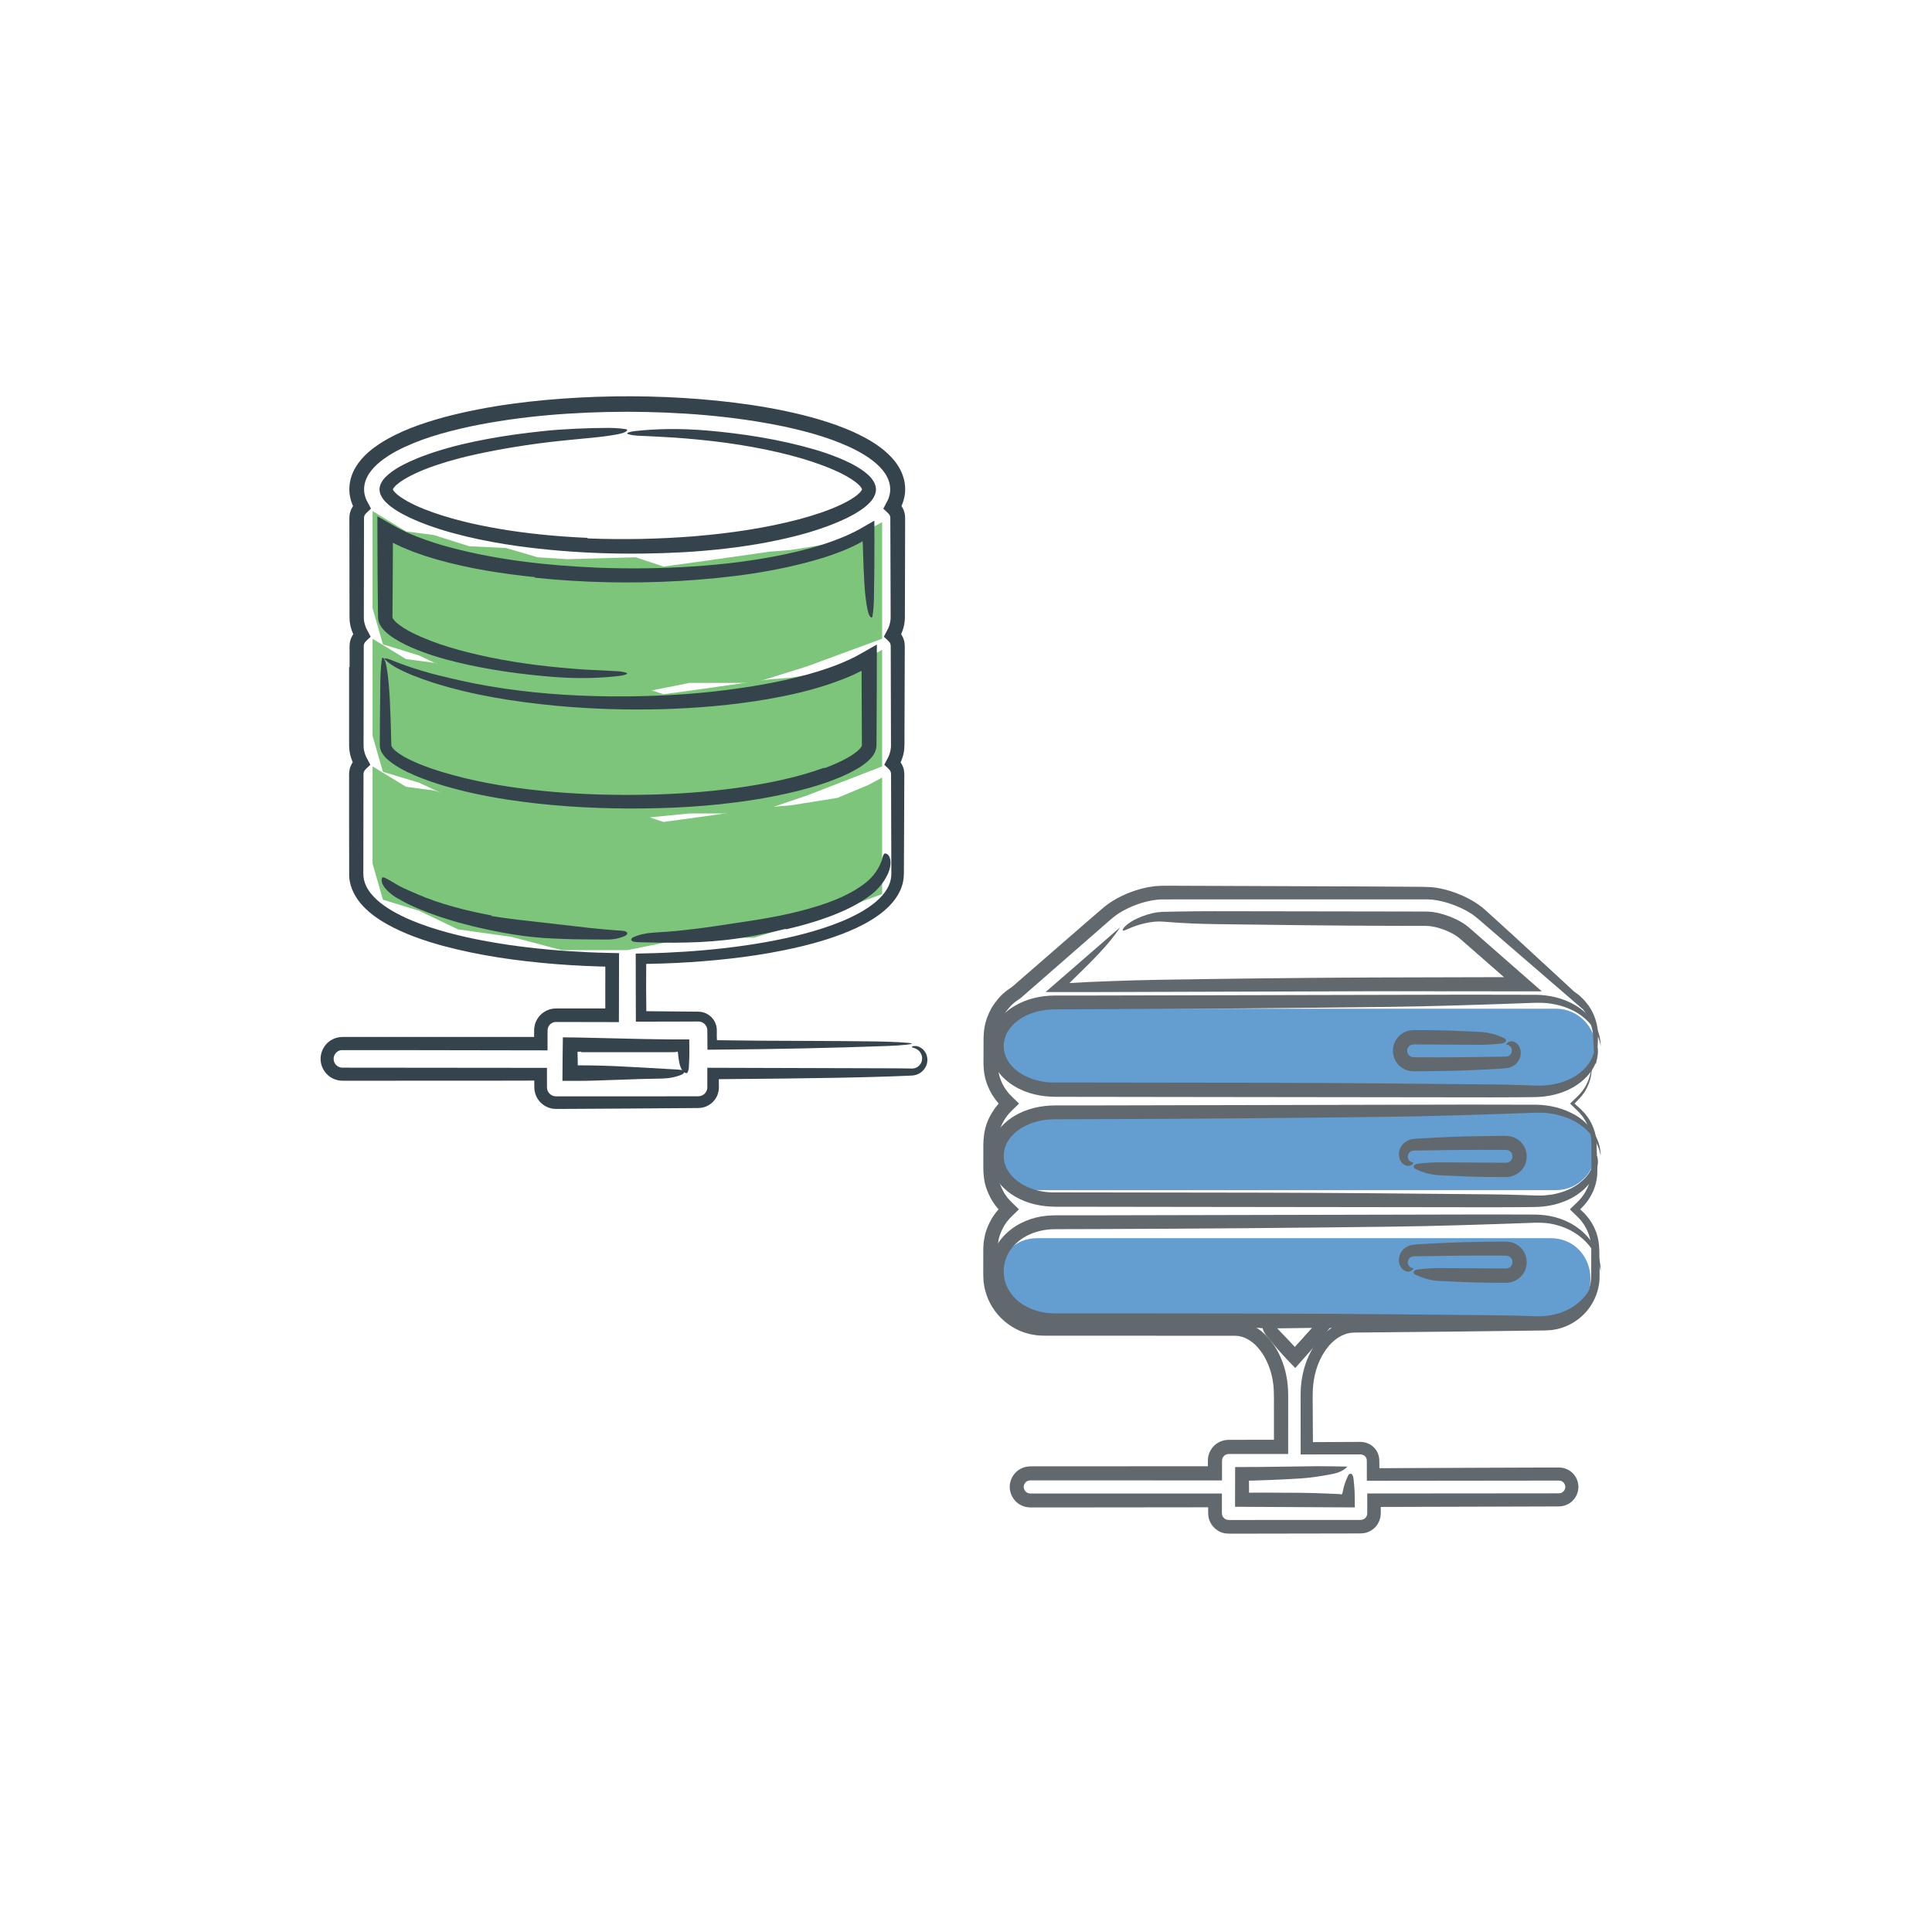 <?xml version="1.0" encoding="utf-8"?>
<!-- Generator: Adobe Illustrator 16.0.0, SVG Export Plug-In . SVG Version: 6.00 Build 0)  -->
<!DOCTYPE svg PUBLIC "-//W3C//DTD SVG 1.1//EN" "http://www.w3.org/Graphics/SVG/1.1/DTD/svg11.dtd">
<svg version="1.1" id="Layer_3" xmlns="http://www.w3.org/2000/svg" xmlns:xlink="http://www.w3.org/1999/xlink" x="0px" y="0px"
	 width="362px" height="362px" viewBox="0 0 362 362" enable-background="new 0 0 362 362" xml:space="preserve">
<g>
	<polygon fill="#7DC57A" points="165.284,145.685 165.284,167.53 151.213,172.654 141.304,175.7 129.166,175.7 117.505,178.029 
		105.245,178.029 95.881,175.553 85.828,174.14 78.544,170.66 71.75,168.573 69.807,161.81 69.807,154.008 69.807,143.602 
		76.084,147.417 81.3,148.11 87.897,150.19 94.838,150.538 100.732,152.271 106.281,152.619 119.113,152.271 124.313,154.008 
		131.941,152.966 144.081,151.231 148.238,150.883 156.909,149.499 162.709,147.076 	"/>
	<polygon fill="#7DC57A" points="165.284,121.761 165.284,143.602 151.213,149.048 141.304,152.412 129.166,152.412 
		117.505,153.577 105.245,153.577 95.881,151.362 85.828,150.083 78.544,146.667 71.75,144.616 69.807,137.881 69.807,130.081 
		69.807,119.681 76.084,123.492 81.3,124.185 87.897,126.267 94.838,126.611 100.732,128.345 106.281,128.69 119.113,128.345 
		124.313,130.078 131.941,129.037 144.081,127.305 148.238,126.957 156.909,125.572 162.709,123.152 	"/>
	<polygon fill="#7DC57A" points="165.284,97.836 165.284,119.681 151.213,124.858 141.304,127.958 129.166,127.958 117.505,130.288 
		105.245,130.288 95.881,127.755 85.828,126.313 78.544,122.824 71.75,120.731 69.807,113.959 69.807,106.157 69.807,95.754 
		76.084,99.566 81.3,100.257 87.897,102.339 94.838,102.685 100.732,104.419 106.281,104.767 119.113,104.419 124.313,106.152 
		131.941,105.114 144.077,103.38 148.238,103.034 156.909,101.646 162.709,99.228 	"/>
	<g>
		<g>
			<g>
				<path fill="#35434C" d="M108.915,197.054l-0.52,0.007l-0.109,0.002l-0.011,0.002l-0.02,0.004l-0.064,0.017
					c0.008,0.038,0.016,0.068,0.024,0.092l0.024,1.221l0.022,1.216c0.006,0.008,0.012,0.01,0.017,0.008
					c0.005-0.003,0.008-0.006,0.009-0.007l0.001-0.002l0.47-0.001l1.92,0.015c3.336,0.049,6.158,0.194,9.494,0.386l5.592,0.32
					c0.619,0.035,1.25,0.049,1.848,0.138c0.237,0.034,0.536,0.235,0.562,0.378c0.028,0.149-0.163,0.376-0.38,0.471
					c-1.12,0.494-2.407,0.734-3.792,0.771c-1.874,0.049-3.752,0.054-5.621,0.142c-1.66,0.056-3.689,0.124-5.335,0.18
					c-1.036,0.045-2.072,0.073-3.107,0.09l-1.553,0.016h-3.003l0.029-4.119l0.053-4.035l2.743,0.033l1.45,0.033l2.824,0.062
					c3.649,0.067,7.295,0.2,10.945,0.232c0.861,0.011,1.634,0.02,2.399,0.028c1.082,0.002,2.151,0.004,3.32,0.007
					c0.005,0.468,0.011,1.031,0.017,1.621c0.01,0.961,0,1.356-0.02,2.022c-0.028,0.614-0.057,1.229-0.078,1.692
					c-0.023,0.357-0.214,0.94-0.358,0.965c-0.265,0.045-0.606-0.13-0.815-0.418c-0.594-0.824-0.724-2.018-0.853-3.277l-0.021-0.185
					L127,197.14l-0.04-0.061c-0.026-0.033-0.051-0.052-0.074-0.061c-0.088,0.038-0.135,0.069-0.159,0.093
					c0.044,0.006-0.151,0.011-0.242,0.016l-0.339,0.012l-0.677,0.013l-16.552,0.003L108.915,197.054z"/>
			</g>
			<g>
				<path fill="#35434C" d="M110.09,100.881c6.683,0.259,13.396,0.131,20.052-0.406c6.649-0.561,13.279-1.506,19.666-3.199
					c2.83-0.763,5.518-1.648,7.94-2.802c1.187-0.58,2.366-1.246,3.178-2.006c0.417-0.359,0.623-0.809,0.596-0.775
					c0.039,0.021-0.183-0.475-0.598-0.836c-0.813-0.782-1.965-1.47-3.13-2.07c-1.182-0.602-2.436-1.126-3.725-1.607
					c-2.582-0.962-5.32-1.744-8.203-2.418c-6.451-1.501-13.084-2.326-19.731-2.784c-2.208-0.15-4.465-0.229-6.608-0.34
					c-0.847-0.041-1.918-0.25-2.012-0.393c-0.101-0.151,0.586-0.372,1.368-0.461c4.033-0.469,8.701-0.534,13.699-0.11
					c6.755,0.599,13.509,1.649,20.079,3.558c1.456,0.434,2.985,0.944,4.529,1.579c1.542,0.646,3.108,1.369,4.602,2.446
					c0.731,0.577,1.505,1.129,2.078,2.298c0.063,0.155,0.128,0.325,0.18,0.5c0.036,0.188,0.063,0.381,0.081,0.572
					c-0.001,0.379-0.068,0.781-0.203,1.094c-0.248,0.638-0.595,1.045-0.931,1.42c-0.684,0.723-1.399,1.232-2.108,1.685
					c-0.708,0.459-1.418,0.834-2.11,1.187c-4.861,2.343-9.974,3.615-15.101,4.614c-5.136,0.966-10.319,1.529-15.504,1.84
					c-10.37,0.564-20.765,0.274-31.072-1.134c-3.279-0.459-6.545-1.041-9.777-1.822c-3.231-0.775-6.433-1.73-9.538-3.059
					c-1.549-0.678-3.079-1.43-4.521-2.508c-0.358-0.279-0.711-0.576-1.049-0.93c-0.333-0.358-0.668-0.759-0.905-1.346
					c-0.129-0.29-0.193-0.654-0.203-1.005c0.021-0.356,0.1-0.709,0.232-0.993c0.252-0.562,0.587-0.963,0.926-1.309
					c1.377-1.339,2.902-2.105,4.436-2.84c1.539-0.712,3.111-1.296,4.698-1.816c3.613-1.17,6.851-1.878,10.1-2.484
					c3.25-0.599,6.523-1.047,10.264-1.445c3.358-0.382,8.889-0.609,12.236-0.6c1.291-0.01,3.396,0.182,3.482,0.32
					c0.163,0.264-0.466,0.609-1.499,0.826c-2.952,0.618-7.208,0.861-11.675,1.357c-5.079,0.558-10.203,1.378-15.208,2.469
					c-2.382,0.52-4.737,1.144-7.028,1.902c-2.281,0.758-4.541,1.663-6.475,2.85c-0.488,0.292-0.914,0.623-1.304,0.95
					c-0.359,0.315-0.651,0.721-0.676,0.832c-0.016,0.028-0.02-0.001,0.003,0.033c0.008,0.021,0.017,0.07,0.072,0.141
					c0.033,0.062,0.076,0.133,0.153,0.214c0.249,0.315,0.648,0.666,1.09,0.977c1.798,1.269,4.063,2.211,6.314,3.011
					c4.556,1.58,9.362,2.597,14.194,3.34c4.84,0.737,9.736,1.168,14.644,1.384L110.09,100.881z"/>
			</g>
			<g>
				<path fill="#35434C" d="M154.458,143.947c1.771-0.658,3.516-1.422,5.033-2.376c0.745-0.468,1.453-1.031,1.833-1.542
					c0.063-0.114,0.144-0.231,0.148-0.282c0.02-0.096,0.015,0.064,0.019-0.294l-0.006-1.464l-0.051-11.715l-0.002-0.559
					l-0.003-0.014l-0.005-0.02c-0.005,0.001-0.015,0.011-0.02,0.015c0,0.001-0.01,0.007-0.002,0.004l0.013-0.006
					c-0.004,0.002,0.039-0.018-0.046,0.023l-0.343,0.168c-1.819,0.94-3.711,1.625-5.603,2.287
					c-3.797,1.277-7.675,2.142-11.566,2.828c-6.933,1.177-13.389,1.689-19.84,1.882c-6.453,0.166-12.911-0.009-19.87-0.645
					c-7.764-0.758-15.528-1.955-23.013-4.332c-2.472-0.812-4.987-1.723-7.203-2.986c-0.88-0.492-1.859-1.332-1.879-1.495
					c-0.02-0.184,0.792,0.023,1.608,0.386c2.147,0.884,4.5,1.641,7.01,2.343c2.522,0.671,5.197,1.283,7.989,1.86
					c7.57,1.508,15.334,2.23,23.049,2.423c6.853,0.189,15.259-0.102,21.999-0.863c5.876-0.665,11.729-1.595,17.376-3.127
					c2.814-0.778,5.586-1.697,8.17-2.913l0.481-0.232l0.241-0.116l0.121-0.058l0.248-0.131c0.709-0.371,1.308-0.733,1.967-1.1
					l1.932-1.095c0.018-0.007,0.045-0.032,0.055-0.025v0.07v0.14l0,0.279l-0.001,0.558l-0.001,1.115l-0.014,5.855l-0.04,8.94
					l-0.006,1.118l-0.003,0.559l-0.001,0.279c-0.011,0.173-0.032,0.359-0.062,0.537c-0.146,0.688-0.465,1.188-0.77,1.566
					c-0.312,0.399-0.641,0.704-0.973,0.988c-1.333,1.109-2.733,1.809-4.147,2.47c-2.834,1.276-5.749,2.173-8.686,2.92
					c-2.939,0.74-5.904,1.318-8.883,1.772c-7.589,1.166-15.246,1.568-22.88,1.55c-7.634-0.034-15.279-0.521-22.852-1.682
					c-4.305-0.664-8.054-1.486-11.746-2.567c-1.844-0.548-3.673-1.172-5.529-1.963c-0.927-0.397-1.862-0.834-2.795-1.372
					c-0.931-0.544-1.877-1.135-2.761-2.065c-0.368-0.439-0.845-0.986-0.961-1.937c-0.033-0.275-0.014-0.348-0.019-0.506l0-0.43
					c0-0.29,0.001-0.586,0.002-0.887c0.007-1.203,0.014-2.483,0.021-3.762c0.028-2.559,0.057-5.114,0.079-7.042
					c0.023-1.486,0.214-3.913,0.358-4.013c0.265-0.188,0.606,0.539,0.815,1.738c0.594,3.432,0.723,8.398,0.852,13.64
					c0.012,0.348,0.013,0.802,0.034,1.063c-0.009,0.042,0.09,0.217,0.214,0.403c0.299,0.397,0.825,0.825,1.384,1.19
					c1.121,0.754,2.447,1.359,3.781,1.908c2.693,1.089,5.551,1.898,8.423,2.604c5.486,1.313,11.123,2.108,16.783,2.584
					c5.663,0.474,11.363,0.622,17.056,0.514c5.691-0.104,11.374-0.5,16.995-1.263c5.608-0.779,11.203-1.897,16.45-3.791
					L154.458,143.947z"/>
			</g>
			<g>
				<path fill="#35434C" d="M100.223,108.139c-6.143-0.64-12.282-1.583-18.301-3.286c-0.749-0.229-1.503-0.435-2.248-0.683
					l-2.228-0.779l-2.199-0.899l-1.634-0.787l-0.015,4.83c-0.019,2.722-0.036,5.338-0.054,7.902l-0.009,0.959l-0.002,0.239
					c-0.004,0.098,0.012,0.034,0.009,0.059c-0.019-0.003,0.012,0.044,0.023,0.089c0.077,0.223,0.432,0.631,0.823,0.962
					c0.81,0.695,1.84,1.307,2.901,1.844c4.321,2.124,9.167,3.459,14.419,4.566c5.896,1.218,11.92,1.913,17.959,2.31
					c2.008,0.1,4.054,0.202,6.001,0.299c0.769,0.04,1.742,0.249,1.827,0.391c0.092,0.151-0.533,0.373-1.242,0.462
					c-3.662,0.464-7.901,0.579-12.441,0.228c-6.139-0.476-12.277-1.329-18.293-2.784c-2.671-0.646-5.618-1.522-8.48-2.767
					c-1.428-0.641-2.837-1.346-4.15-2.357c-0.645-0.527-1.315-1.064-1.8-2.114l-0.156-0.418c-0.037-0.156-0.06-0.328-0.08-0.492
					l-0.021-0.238l-0.001-0.13l-0.003-0.259c-0.004-0.345-0.009-0.685-0.013-1.02l-0.072-7.023l-0.032-8.498l-0.001-1.754l0-0.219
					c0.021-0.037,0.115,0.052,0.169,0.071l0.38,0.215l0.76,0.432l1.52,0.863l0.766,0.433l0.409,0.218l0.201,0.107l0.094,0.046
					l1.509,0.729l1.564,0.646c2.109,0.818,4.281,1.53,6.503,2.102c8.885,2.336,18.172,3.348,27.429,3.733
					c5.905,0.228,11.825,0.166,17.722-0.224c5.896-0.379,11.778-1.096,17.539-2.324c3.273-0.702,6.112-1.469,8.848-2.471
					c1.366-0.502,2.711-1.056,4.041-1.731c0.107-0.047,0.497-0.254,0.771-0.401l0.846-0.484c0.568-0.326,1.143-0.655,1.724-0.988
					l0.219-0.125c0.035-0.018,0.078-0.05,0.105-0.055v0.126l0.001,0.506c0.001,0.339,0.002,0.68,0.003,1.023
					c0.002,0.689,0.005,1.388,0.008,2.098c-0.006,1.566-0.013,3.633-0.021,5.697c-0.028,2.006-0.057,4.01-0.079,5.522
					c-0.023,1.166-0.214,3.067-0.358,3.146c-0.265,0.148-0.606-0.422-0.815-1.363c-0.594-2.691-0.723-6.584-0.852-10.695
					l-0.055-1.756c-0.004-0.198-0.009-0.176-0.013-0.206l-0.013-0.07l-0.025-0.116c-0.009-0.033-0.016-0.063-0.025-0.086l-0.11,0.09
					l-0.085,0.074c-0.014,0.012-0.024,0.022-0.02,0.024c-0.018,0.011,0.041-0.016-0.04,0.025l-0.205,0.105
					c-2.174,1.175-4.466,2.026-6.767,2.767c-8.807,2.701-17.882,3.824-26.937,4.378c-9.065,0.513-18.162,0.335-27.201-0.608
					L100.223,108.139z"/>
			</g>
			<g>
				<path fill="#35434C" d="M65.502,124.961l-0.003-3.089l-0.001-0.772c0-0.328,0.039-0.767,0.154-1.131
					c0.092-0.368,0.302-0.766,0.464-1.029c0.07-0.099,0.059-0.081,0.081-0.103c-0.001-0.018-0.019-0.037-0.026-0.056l-0.1-0.24
					c-0.057-0.137-0.113-0.274-0.16-0.422c-0.199-0.575-0.344-1.187-0.394-1.813c-0.045-0.681-0.022-1.114-0.029-1.642l-0.002-1.53
					l-0.008-6.119l-0.009-6.118l-0.004-3.059l-0.001-0.765c0.004-0.349,0.044-0.772,0.162-1.14c0.093-0.363,0.31-0.771,0.463-1.018
					c0.067-0.095,0.051-0.07,0.068-0.089c-0.001-0.013-0.015-0.028-0.02-0.042l-0.12-0.29c-0.061-0.142-0.114-0.292-0.164-0.446
					c-0.205-0.606-0.34-1.253-0.381-1.912c-0.083-1.306,0.194-2.612,0.727-3.765c1.091-2.321,2.958-3.896,4.822-5.159
					c3.816-2.474,7.997-3.879,12.172-5.041c8.394-2.226,16.973-3.224,25.546-3.691c8.579-0.437,17.183-0.257,25.735,0.608
					c4.276,0.44,8.541,1.055,12.768,1.946c4.223,0.903,8.427,2.04,12.472,3.819c2.882,1.31,5.753,2.893,7.891,5.491
					c1.048,1.292,1.83,2.94,1.971,4.668c0.082,0.845-0.001,1.747-0.221,2.549c-0.103,0.408-0.249,0.792-0.401,1.156l-0.033,0.079
					l-0.004,0.007c-0.002,0.004-0.007,0.009-0.006,0.013c0.011,0.014-0.013-0.024,0.072,0.103c0.219,0.354,0.389,0.743,0.494,1.153
					c0.044,0.205,0.089,0.413,0.102,0.621l0.017,0.312l0.001,0.212l-0.002,0.804c-0.002,1.069-0.004,2.128-0.007,3.176
					c-0.005,2.097-0.01,4.155-0.015,6.182c-0.005,2.027-0.011,4.024-0.017,6l-0.004,1.478l-0.002,0.736
					c-0.007,0.249-0.006,0.594-0.048,0.88c-0.067,0.6-0.205,1.186-0.407,1.73c-0.045,0.14-0.104,0.267-0.157,0.4l-0.071,0.171
					l-0.006,0.012c-0.006,0.016-0.021,0.032-0.023,0.046c0.018,0.019,0.008,0.004,0.079,0.104c0.187,0.31,0.381,0.691,0.476,1.077
					c0.11,0.364,0.145,0.847,0.139,1.133l-0.002,0.783c-0.003,1.042-0.007,2.078-0.01,3.108c-0.007,2.061-0.014,4.101-0.021,6.129
					c-0.007,2.028-0.015,4.043-0.022,6.056l-0.005,1.509c-0.008,0.51,0.015,0.963-0.039,1.625c-0.055,0.613-0.198,1.209-0.397,1.769
					c-0.046,0.144-0.104,0.276-0.158,0.411l-0.083,0.202l-0.014,0.027c-0.011,0.029-0.039,0.06-0.042,0.087
					c0.032,0.035,0.019,0.009,0.082,0.102c0-0.012,0.112,0.183,0.189,0.324c0.082,0.147,0.141,0.309,0.208,0.464
					c0.25,0.633,0.233,1.429,0.226,1.785c-0.004,0.915-0.008,1.831-0.012,2.75c-0.008,1.837-0.016,3.683-0.024,5.537
					c-0.008,1.855-0.016,3.719-0.024,5.593c-0.004,0.937-0.008,1.876-0.013,2.819l-0.006,1.416c-0.007,0.53-0.052,1.112-0.175,1.653
					c-0.483,2.228-1.927,3.99-3.48,5.318c-1.582,1.337-3.345,2.352-5.16,3.214c-3.645,1.704-7.512,2.835-11.464,3.749
					c-6.515,1.473-13.129,2.264-19.75,2.702c-1.656,0.107-3.313,0.188-4.97,0.245l-2.487,0.068l-0.626,0.008
					c-0.219-0.063-0.165,0.145-0.171,0.293c-0.015,2.88-0.029,5.759,0.021,8.574l7.84,0.075l1.096,0.009l0.548,0.005l0.278,0.003
					l0.357,0.022c0.956,0.104,1.85,0.627,2.412,1.395c0.283,0.383,0.487,0.824,0.592,1.288c0.054,0.231,0.082,0.469,0.086,0.705
					l-0.001,0.568c-0.006,0.473-0.012,0.944,0.031,1.366l8.045,0.093c7.3,0.035,14.744,0.049,21.812,0.138
					c2.792,0.034,6.322,0.235,6.63,0.378c0.332,0.149-1.927,0.376-4.485,0.471c-4.972,0.186-10.221,0.336-15.706,0.452
					c-2.743,0.05-5.544,0.1-8.399,0.15c-3.169,0.034-6.398,0.068-9.681,0.103c-0.004-0.805-0.008-1.612-0.012-2.422l-0.006-0.735
					c0-0.242-0.003-0.521-0.014-0.639c-0.063-0.618-0.505-1.182-1.091-1.39c-0.298-0.117-0.543-0.105-1.12-0.102l-1.501,0.007
					c-1.003,0.003-2.011,0.006-3.023,0.009l-6.646,0.012l-0.019-8.631l-0.004-2.068l-0.002-1.639l0-0.41
					c0.122-0.017,0.269-0.009,0.402-0.016l0.819-0.017l2.408-0.06l1.886-0.07c5.027-0.22,10.046-0.652,15.014-1.37
					c4.961-0.727,9.894-1.713,14.615-3.245c2.354-0.771,4.658-1.683,6.777-2.855c2.094-1.167,4.082-2.633,5.184-4.51
					c0.411-0.704,0.683-1.463,0.76-2.251c0.029-0.199,0.023-0.391,0.033-0.602l-0.003-0.735c-0.001-0.492-0.003-0.985-0.005-1.481
					c-0.006-1.984-0.013-4.004-0.019-6.054c-0.005-2.051-0.011-4.132-0.017-6.238c-0.003-1.053-0.005-2.112-0.008-3.177l-0.002-0.8
					c0.003-0.16-0.008-0.215-0.01-0.282c-0.007-0.068-0.021-0.134-0.036-0.2c-0.033-0.132-0.097-0.256-0.167-0.38
					c-0.25-0.306-0.69-0.701-1.06-1.043l0.671-1.285c0.047-0.095,0.13-0.249,0.147-0.294l0.061-0.153
					c0.043-0.102,0.083-0.204,0.113-0.304c0.137-0.403,0.224-0.81,0.254-1.216l0.011-0.305l0-0.384l-0.002-0.782l-0.004-1.564
					c-0.005-2.085-0.01-4.167-0.015-6.229c-0.005-2.062-0.011-4.104-0.016-6.108c-0.003-1.002-0.005-1.996-0.008-2.978L166.891,121
					c-0.004-0.121-0.025-0.236-0.063-0.347c-0.013-0.058-0.048-0.108-0.066-0.165l-0.047-0.079l-0.022-0.041l-0.096-0.107
					c-0.229-0.282-0.671-0.656-0.99-0.963c0.276-0.524,0.584-1.091,0.833-1.6c0.103-0.246,0.192-0.486,0.259-0.725
					c0.138-0.499,0.185-0.907,0.181-1.462c-0.003-1.213-0.007-2.394-0.01-3.549c-0.008-2.311-0.015-4.518-0.022-6.669l-0.019-5.26
					l-0.008-2.628l-0.001-0.329l-0.009-0.175c-0.016-0.099-0.037-0.194-0.075-0.287c-0.024-0.045-0.035-0.095-0.066-0.137
					l-0.038-0.068l-0.174-0.193c-0.235-0.27-0.65-0.617-0.95-0.905c0.286-0.533,0.579-1.08,0.854-1.629
					c0.104-0.247,0.191-0.479,0.259-0.715c0.134-0.475,0.194-0.938,0.175-1.419c-0.029-0.977-0.359-1.922-0.927-2.796
					c-1.161-1.754-3.118-3.142-5.188-4.254c-4.21-2.214-8.991-3.543-13.773-4.58c-9.626-2.003-19.552-2.74-29.427-2.769
					c-9.875,0.027-19.796,0.761-29.413,2.766c-4.777,1.038-9.552,2.367-13.753,4.584c-2.065,1.114-4.018,2.503-5.172,4.258
					c-0.565,0.875-0.892,1.82-0.919,2.795c-0.017,0.482,0.043,0.946,0.177,1.418c0.068,0.236,0.154,0.465,0.26,0.713
					c0.275,0.547,0.569,1.093,0.856,1.624c-0.36,0.34-0.823,0.74-1.075,1.044c-0.131,0.176-0.143,0.229-0.184,0.356
					c-0.039,0.118-0.043,0.204-0.052,0.364l-0.001,0.765l-0.006,3.06l-0.012,6.119l-0.012,6.118l-0.003,1.53
					c0.001,0.492-0.011,1.079,0.014,1.416c0.028,0.391,0.12,0.78,0.252,1.168c0.028,0.097,0.07,0.195,0.11,0.293l0.059,0.148
					l0.159,0.312l0.69,1.304c-0.354,0.334-0.807,0.727-1.054,1.028c-0.133,0.178-0.147,0.236-0.19,0.368
					c-0.041,0.122-0.046,0.216-0.054,0.378l-0.001,0.765l-0.006,3.06l-0.012,6.119l-0.012,6.119l-0.003,1.53
					c0.002,0.493-0.011,1.078,0.015,1.42c0.028,0.395,0.121,0.789,0.255,1.18c0.029,0.098,0.071,0.197,0.111,0.296l0.06,0.149
					l0.156,0.308l0.675,1.281c-0.335,0.316-0.776,0.694-1.013,0.983c-0.095,0.099-0.074,0.096-0.097,0.131
					c-0.014,0.028-0.035,0.053-0.047,0.082c-0.02,0.059-0.055,0.112-0.066,0.172c-0.045,0.114-0.05,0.237-0.061,0.361l-0.003,0.732
					l-0.005,2.976l-0.011,5.951l-0.01,5.951l-0.005,2.976c-0.009,0.841,0.163,1.601,0.511,2.356
					c0.911,1.944,2.865,3.495,4.941,4.713c2.105,1.226,4.425,2.171,6.794,2.97c4.756,1.583,9.738,2.598,14.748,3.347
					c5.016,0.739,10.084,1.188,15.162,1.417l1.905,0.074l2.375,0.063l0.856,0.018l0.428,0.009c0.063,0.01,0.163-0.017,0.194,0.024
					l0,0.214l-0.003,1.713l-0.005,2.181l-0.02,8.794l-9.879-0.019l-1.096-0.002l-0.548-0.001h-0.27l-0.163,0.008
					c-0.429,0.042-0.832,0.272-1.092,0.619c-0.13,0.173-0.224,0.371-0.274,0.58c-0.025,0.104-0.039,0.213-0.042,0.322l-0.004,0.52
					l-0.004,3.272l-26.18-0.044l-12.437-0.005c-0.645,0.061-1.224,0.554-1.396,1.179c-0.188,0.628,0.036,1.345,0.556,1.748
					c0.255,0.203,0.565,0.327,0.889,0.355c0.117,0.013,0.461,0.007,0.7,0.009h0.785l3.139,0.003
					c12.275,0.012,23.087,0.022,33.838,0.033l-0.001,3.048l0,0.519c0.004,0.164,0.004,0.237,0.026,0.356
					c0.036,0.217,0.114,0.425,0.229,0.611c0.231,0.375,0.615,0.655,1.042,0.755c0.106,0.026,0.216,0.043,0.327,0.045
					c0.094,0.01,0.325,0.003,0.481,0.005l1.043,0.001c2.783,0,5.588,0,8.441,0c2.853-0.002,5.754-0.004,8.728-0.006
					c1.487-0.002,2.993-0.004,4.52-0.006c0.764-0.001,1.533-0.002,2.308-0.004l1.167-0.002c0.291,0,0.506-0.043,0.74-0.148
					c0.452-0.2,0.847-0.63,0.963-1.205c0.05-0.213,0.026-0.768,0.032-1.292c0-0.838,0-1.731,0-2.695
					c10.604,0.031,25.61,0.075,35.248,0.103c0.527,0.006,1.095,0.011,1.687,0.017c0.296,0.004,0.598,0.009,0.904,0.014l0.46,0.007
					c0.127-0.003,0.218,0.001,0.327-0.018c0.858-0.09,1.575-0.895,1.613-1.717c0.079-0.839-0.425-1.532-0.9-1.831
					c-0.482-0.314-0.888-0.336-0.939-0.378c-0.105-0.073-0.09-0.143,0.065-0.207c0.153-0.067,0.454-0.114,0.872-0.022
					c0.408,0.099,0.946,0.359,1.364,0.92c0.417,0.546,0.679,1.413,0.443,2.336c-0.169,0.653-0.586,1.272-1.192,1.691
					c-0.302,0.21-0.649,0.368-1.022,0.458c-0.187,0.044-0.378,0.07-0.573,0.082l-0.505,0.023c-1.346,0.053-2.752,0.107-4.212,0.164
					c-2.921,0.098-6.058,0.173-9.355,0.234c-6.595,0.123-13.832,0.188-21.264,0.252l-0.667,0.009l-0.208,0.009l0.011,0.261
					l0.011,1.093l0.001,0.156l-0.008,0.224c-0.002,0.149-0.025,0.299-0.048,0.448c-0.048,0.298-0.138,0.589-0.254,0.868
					c-0.241,0.555-0.61,1.051-1.072,1.441c-0.465,0.386-1.023,0.664-1.617,0.802c-0.289,0.069-0.62,0.098-0.886,0.1l-0.628,0.006
					l-2.516,0.02c-3.357,0.024-6.722,0.05-10.092,0.074c-3.37,0.02-6.745,0.039-10.122,0.059l-2.533,0.012l-0.633,0.003
					c-0.207,0.005-0.607-0.016-0.899-0.075c-0.631-0.122-1.23-0.403-1.734-0.8c-0.506-0.395-0.907-0.918-1.177-1.502
					c-0.135-0.293-0.231-0.603-0.292-0.919c-0.024-0.158-0.056-0.317-0.061-0.478c-0.011-0.167-0.015-0.327-0.014-0.411
					l-0.004-1.086l-0.004-0.04c-2.457,0.005-4.911,0.01-7.363,0.015l-18.574,0.007l-9.287,0.003h-0.58
					c-0.079,0.002-0.214-0.001-0.374-0.01c-0.148-0.004-0.295-0.025-0.442-0.05c-0.587-0.099-1.156-0.324-1.643-0.664
					c-0.979-0.672-1.647-1.788-1.755-2.979c-0.121-1.179,0.313-2.414,1.148-3.261c0.413-0.428,0.925-0.758,1.483-0.969
					c0.278-0.107,0.569-0.183,0.864-0.222c0.284-0.047,0.634-0.045,0.782-0.045l35.712-0.004v-0.753l0.004-0.585
					c0.007-0.279,0.042-0.559,0.107-0.833c0.128-0.548,0.372-1.069,0.709-1.519c0.667-0.901,1.726-1.51,2.848-1.623l0.418-0.022
					l0.28-0.001h0.548h1.095h7.327l0.004-7.841l-1.235-0.034l-2.684-0.103c-1.789-0.082-3.576-0.193-5.362-0.335
					c-7.14-0.58-14.274-1.562-21.268-3.453c-3.487-0.971-6.956-2.147-10.234-3.956c-1.628-0.917-3.226-1.988-4.598-3.444
					c-1.363-1.422-2.497-3.404-2.612-5.61l-0.015-10.737l0.001-5.326l0-2.663c-0.011-0.324-0.01-1.215,0.262-1.821
					c0.069-0.158,0.128-0.323,0.217-0.469l0.127-0.223c0.045-0.076,0.029-0.044,0.047-0.072c0.05-0.07,0.019-0.024,0.032-0.042
					l-0.098-0.237c-0.174-0.409-0.31-0.863-0.416-1.316c-0.095-0.46-0.162-0.932-0.167-1.408l-0.005-1.171l0-4.567l0.001-9.134
					C65.435,124.976,65.469,124.968,65.502,124.961z"/>
			</g>
		</g>
	</g>
	<g>
		<g>
			<path fill="#35434C" d="M92.074,171.631c3.283,0.56,6.606,0.875,9.916,1.262c2.951,0.339,5.45,0.626,8.41,0.967
				c1.658,0.177,3.321,0.322,4.987,0.454c0.553,0.04,1.117,0.057,1.653,0.15c0.211,0.036,0.479,0.239,0.503,0.381
				c0.025,0.15-0.146,0.375-0.342,0.468c-1.008,0.482-2.175,0.73-3.427,0.729c-1.694,0.017-3.392-0.04-5.084-0.041
				c-1.503,0.002-3.342-0.089-4.833-0.145c-5.213-0.178-10.359-1.131-15.431-2.345c-3.231-0.789-6.412-1.786-9.527-3.038
				c-1.769-0.73-3.073-1.351-4.776-2.374c-0.759-0.464-1.952-1.417-2.447-2.454c-0.106-0.169-0.16-0.512-0.166-0.754
				c0.021-0.283,0.091-0.48,0.161-0.493c0.26-0.049,0.623,0.157,0.861,0.292c0.374,0.209,0.708,0.368,1.065,0.6
				c0.389,0.216,0.773,0.485,1.24,0.725c1.034,0.556,2.191,1.012,3.325,1.515c4.36,1.896,9.144,3.089,13.93,4L92.074,171.631z"/>
		</g>
	</g>
	<g>
		<g>
			<path fill="#35434C" d="M147.233,174.04c-3.719,0.912-7.475,1.664-11.261,2.087c-3.369,0.37-6.235,0.483-9.614,0.506
				c-1.888,0.01-3.775-0.012-5.659-0.068c-0.625-0.019-1.262-0.016-1.867-0.096c-0.24-0.03-0.544-0.226-0.572-0.368
				c-0.03-0.149,0.159-0.379,0.375-0.477c1.116-0.511,2.393-0.785,3.774-0.874c1.869-0.12,3.742-0.23,5.594-0.453
				c1.646-0.193,3.659-0.408,5.279-0.658c5.646-0.873,11.301-1.549,16.786-2.974c3.47-0.921,6.936-2.014,9.977-3.796
				c1.686-1.033,2.948-1.926,4.035-3.457c0.501-0.677,1.103-1.866,1.247-2.662c0.073-0.295,0.28-0.801,0.423-0.831
				c0.266-0.043,0.602,0.12,0.799,0.439c0.55,0.905,0.335,2.39-0.331,3.67c-0.728,1.482-1.844,2.737-3.093,3.689
				c-2.398,1.809-5.046,3.019-7.715,4.023c-2.677,0.997-5.407,1.754-8.151,2.396L147.233,174.04z"/>
		</g>
	</g>
</g>
<g>
	<path fill="#649DD0" d="M299,196.5c0,4.143-3.357,7.5-7.5,7.5h-97c-4.143,0-7.5-3.357-7.5-7.5l0,0c0-4.143,3.357-7.5,7.5-7.5h97
		C295.643,189,299,192.357,299,196.5L299,196.5z"/>
	<path fill="#649DD0" d="M299,215.5c0,4.143-3.357,7.5-7.5,7.5h-97c-4.143,0-7.5-3.357-7.5-7.5l0,0c0-4.143,3.357-7.5,7.5-7.5h97
		C295.643,208,299,211.357,299,215.5L299,215.5z"/>
	<path fill="#649DD0" d="M298,239.671c0,4.263-3.144,7.329-7.404,7.329h-96.297c-4.261,0-7.299-3.066-7.299-7.329v-0.054
		c0-4.262,3.038-7.617,7.299-7.617h96.297c4.261,0,7.404,3.355,7.404,7.617V239.671z"/>
	<g>
		<g>
			<g>
				<path fill="#61696E" d="M299.929,216.598c-0.237-1.351-0.823-2.725-1.736-3.871c-0.908-1.152-2.103-2.095-3.452-2.785
					c-1.356-0.68-2.859-1.123-4.408-1.328c-1.552-0.227-3.136-0.102-4.731-0.052c-8.369,0.299-17.028,0.59-25.805,0.697
					c-17.726,0.218-35.588,0.38-53.438,0.435l-4.795,0.014l-2.397,0.006c-0.794,0.004-1.626-0.005-2.321,0.034
					c-2.878,0.146-5.8,1.29-7.49,3.368c-0.854,1.021-1.287,2.268-1.289,3.534c0.025,1.269,0.497,2.497,1.366,3.507
					c1.735,2.047,4.661,3.147,7.537,3.259c12.774,0.018,25.551,0.034,38.317,0.052c14.648,0.024,29.297,0.175,43.895,0.315
					c2.149,0.021,4.194,0.066,6.146,0.132c0.963,0.024,1.956,0.088,2.831,0.093c0.885,0.031,1.745-0.066,2.586-0.18
					c1.666-0.289,3.234-0.841,4.563-1.699c1.317-0.863,2.426-2.021,3.027-3.44c0.37-0.833,0.501-1.456,0.623-1.79
					c0.127-0.336,0.24-0.395,0.329-0.154c0.08,0.239,0.188,0.786,0.068,1.614c-0.126,0.814-0.463,1.929-1.274,3.042
					c-2.114,2.875-5.568,4.313-8.948,4.669c-0.864,0.085-1.721,0.095-2.485,0.101l-2.373,0.021
					c-1.581,0.006-3.161,0.011-4.733,0.017l-59.436-0.073l-14.858-0.021l-7.429-0.009c-2.636,0-5.395-0.555-7.763-1.995
					c-1.179-0.717-2.272-1.647-3.106-2.827c-0.834-1.172-1.383-2.603-1.487-4.072c-0.117-1.464,0.197-2.968,0.871-4.26
					c0.669-1.298,1.657-2.374,2.771-3.207c2.248-1.67,4.952-2.438,7.616-2.592c0.688-0.034,1.314-0.035,1.924-0.031l1.857,0.001
					l3.715,0.001c23.647-0.052,47.296-0.104,70.947-0.156c4.121,0.008,8.244,0.016,12.739,0.024
					c2.436,0.056,5.025,0.601,7.419,2.046c1.185,0.729,2.314,1.704,3.179,2.991C299.365,213.301,299.926,214.915,299.929,216.598z"
					/>
			</g>
		</g>
		<g>
			<g>
				<path fill="#61696E" d="M299.929,238.222c-0.254-1.313-0.729-2.683-1.517-3.925c-0.774-1.25-1.879-2.335-3.163-3.177
					c-1.287-0.842-2.766-1.439-4.316-1.76c-1.56-0.335-3.158-0.28-4.775-0.205c-8.478,0.299-17.249,0.59-26.139,0.697
					c-17.954,0.218-36.048,0.38-54.129,0.435l-4.856,0.014l-2.428,0.006c-0.841,0.001-1.568,0.003-2.283,0.082
					c-1.445,0.157-2.852,0.578-4.102,1.254c-1.243,0.685-2.301,1.648-3.053,2.785c-0.719,1.154-1.113,2.483-1.104,3.848
					c0.03,1.359,0.415,2.69,1.179,3.821c1.521,2.292,4.327,3.67,7.202,3.933c0.36,0.042,0.727,0.035,1.09,0.058l1.206,0.003h2.431
					h4.86l9.722,0.005c6.48,0.008,12.959,0.016,19.437,0.023c14.838,0.024,29.676,0.175,44.462,0.315
					c2.178,0.021,4.249,0.066,6.226,0.132c0.992,0.034,1.966,0.077,2.831,0.069c0.882-0.058,1.756-0.135,2.58-0.355
					c3.322-0.761,6.069-2.984,7.117-5.932c0.161-0.43,0.245-0.809,0.357-1.11c0.068-0.308,0.134-0.547,0.196-0.716
					c0.125-0.337,0.238-0.394,0.328-0.155c0.072,0.236,0.205,0.775,0.109,1.594c-0.063,0.814-0.322,1.927-1.009,3.121
					c-1.763,3.099-5.141,5.041-8.592,5.55c-0.849,0.141-1.789,0.181-2.581,0.189l-2.403,0.021c-1.603,0.006-3.202,0.011-4.796,0.017
					l-60.203-0.073l-15.051-0.021l-7.56-0.024c-2.731-0.054-5.5-0.912-7.746-2.619c-2.251-1.676-3.865-4.405-4.001-7.304
					c-0.087-1.431,0.142-2.891,0.69-4.227c0.545-1.337,1.396-2.53,2.426-3.5c2.07-1.941,4.777-3.031,7.498-3.29
					c1.41-0.131,2.634-0.074,3.888-0.086l3.763,0.001c23.954-0.052,47.907-0.104,71.865-0.156c2.084,0,4.168,0,6.3,0
					c1.066,0.003,2.144,0.005,3.239,0.007c0.548,0.002,1.1,0.003,1.657,0.005l0.84,0.002l0.929,0.038
					c2.485,0.151,5.12,0.923,7.375,2.673c1.12,0.87,2.131,1.991,2.857,3.353C299.513,234.99,299.933,236.586,299.929,238.222z"/>
			</g>
		</g>
		<g>
			<g>
				<path fill="#61696E" d="M299.929,196.002c-0.237-1.351-0.823-2.725-1.736-3.871c-0.908-1.152-2.104-2.095-3.453-2.784
					c-1.356-0.68-2.859-1.122-4.408-1.327c-1.552-0.227-3.136-0.102-4.731-0.052c-8.37,0.299-17.028,0.59-25.805,0.697
					c-17.726,0.218-35.588,0.38-53.438,0.435l-4.794,0.014l-2.397,0.006c-0.795,0.004-1.626-0.005-2.322,0.035
					c-2.877,0.145-5.801,1.288-7.49,3.367c-0.854,1.021-1.287,2.267-1.288,3.533c0.025,1.27,0.498,2.497,1.367,3.508
					c1.735,2.046,4.661,3.146,7.537,3.257c12.774,0.018,25.551,0.034,38.317,0.052c14.648,0.024,29.297,0.175,43.895,0.315
					c2.149,0.021,4.194,0.066,6.146,0.132c0.963,0.024,1.956,0.088,2.831,0.093c0.885,0.031,1.744-0.066,2.586-0.179
					c1.666-0.29,3.234-0.841,4.563-1.7c1.317-0.862,2.426-2.021,3.026-3.44c0.37-0.833,0.501-1.456,0.623-1.79
					c0.127-0.336,0.24-0.395,0.329-0.154c0.08,0.239,0.188,0.786,0.068,1.614c-0.125,0.814-0.463,1.929-1.273,3.042
					c-2.114,2.876-5.568,4.313-8.949,4.669c-0.863,0.085-1.72,0.095-2.484,0.101l-2.373,0.021c-1.581,0.006-3.161,0.011-4.734,0.017
					l-59.434-0.073l-14.859-0.021l-7.429-0.009c-2.636,0-5.395-0.554-7.763-1.993c-1.18-0.717-2.272-1.647-3.106-2.827
					c-0.835-1.172-1.384-2.603-1.488-4.072c-0.117-1.463,0.196-2.968,0.87-4.26c0.669-1.298,1.657-2.374,2.771-3.207
					c2.249-1.67,4.952-2.438,7.616-2.592c0.688-0.034,1.314-0.035,1.924-0.031l1.857,0.001l3.715,0.001
					c23.647-0.052,47.296-0.104,70.947-0.156c4.12,0.008,8.244,0.016,12.739,0.024c2.436,0.056,5.025,0.6,7.419,2.045
					c1.185,0.728,2.315,1.703,3.179,2.99C299.365,192.705,299.926,194.319,299.929,196.002z"/>
			</g>
		</g>
		<g>
			<g>
				<path fill="#61696E" d="M236.045,248.815c0.577-0.989,1.392-1.302,2.209-1.53c1.072-0.299,2.183-0.59,3.308-0.697
					c1.136-0.108,2.276-0.204,3.418-0.278c0.354-0.039,1.677-0.064,2.735-0.087l3.372-0.045c0.024,0.01,0.145-0.025,0.089,0.023
					l-0.081,0.105l-0.162,0.212l-0.327,0.426l-0.66,0.857l-1.342,1.734c-1.085,1.377-1.386,1.663-1.917,2.285l-4,4.505l-1.131-1.182
					l-0.95-1.002l-0.472-0.523l-0.926-1.063l-1.811-2.159c-0.706-0.851-0.985-1.813-1.106-2.773
					c-0.071-0.569,0.458-0.881,0.963-0.515c0.647,0.471,1.295,0.986,1.852,1.569l2.241,2.35l1.117,1.178l0.08,0.086l0.006,0.01
					l0.014,0.02l0.032,0.047l0.052-0.041l0.015-0.013l0.008-0.006l0.086-0.096l0.364-0.402l1.452-1.611l1.135-1.262l0.163-0.192
					c-0.003-0.04-0.162-0.006-0.228-0.003l-0.061,0.009l-0.027,0.006l-0.279,0.005l-1.137,0.024l-4.547,0.096
					C238.537,248.896,237.48,248.846,236.045,248.815z"/>
			</g>
		</g>
		<g>
			<g>
				<g>
					<path fill="#61696E" d="M252.477,274.796c-0.926,0.989-2.233,1.302-3.545,1.53c-1.722,0.299-3.503,0.59-5.309,0.697
						c-1.817,0.108-3.642,0.203-5.47,0.277l-2.743,0.096l-1.351,0.035l-0.063,0.025l0.001,0.002
						c0.024-1.072,0.041,3.402,0.051,2.233c0.007-0.003,0.011-0.006,0.013-0.008l1.319-0.004h2.719l5.435,0.027
						c1.492,0.013,2.984,0.055,4.476,0.112l2.234,0.095l0.559,0.026l0.277,0.013l0.057,0.013l0.282,0.053l0.004-0.018
						c0.021-0.088,0.066-0.172,0.132-0.307c0.064-0.342,0.149-0.768,0.25-1.12c0.2-0.731,0.463-1.397,0.754-2.019
						c0.344-0.736,0.941-0.505,1.049,0.48c0.069,0.633,0.13,1.279,0.173,1.929l0.029,0.487l0.012,0.262l0.009,0.48
						c0.006,0.646,0.011,1.29,0.017,1.932l-0.001,0.319l-22.433-0.118l0.013-6.548v-0.895l4.769-0.02l3.53-0.045l7.061-0.092
						C248.478,274.715,250.173,274.766,252.477,274.796z"/>
				</g>
				<g>
					<path fill="#61696E" d="M209.876,173.752c-0.942,1.482-2.259,3.066-3.77,4.693c-0.756,0.813-1.56,1.638-2.39,2.466
						c-0.773,0.762-1.561,1.538-2.349,2.313c-0.321,0.319-0.644,0.64-0.979,0.973c1.161-0.064,2.332-0.129,3.511-0.194
						c1.438-0.058,2.886-0.115,4.342-0.174c2.912-0.107,5.856-0.193,8.819-0.241c13.274-0.218,26.652-0.38,40.021-0.435
						c8.235-0.021,16.478-0.042,24.725-0.063l-0.002-0.001l-2.664-2.329l-5.464-4.782c-0.778-0.693-1.683-1.185-2.715-1.617
						c-1.008-0.413-2.097-0.734-3.097-0.838c-0.433-0.046-1.08-0.041-1.683-0.041l-1.814-0.003l-3.63-0.007
						c-10.971-0.024-21.941-0.175-32.874-0.316c-3.221-0.042-6.125-0.181-8.79-0.381c-0.665-0.049-1.332-0.117-1.903-0.119
						c-0.599,0.006-1.204,0.07-1.795,0.17c-1.182,0.205-2.313,0.524-3.374,0.96c-0.629,0.259-1.053,0.469-1.321,0.545
						c-0.27,0.073-0.377,0.017-0.303-0.17c0.142-0.374,1.036-1.337,2.804-2.116c1.137-0.5,2.318-0.905,3.636-1.106l1.025-0.085
						l0.883-0.02l1.771-0.036c2.365-0.043,4.743-0.068,7.099-0.065l31.093,0.047l7.773,0.015c0.332,0.003,0.63-0.005,0.99,0.008
						c0.377,0.032,0.782,0.029,1.135,0.101c0.729,0.109,1.419,0.283,2.093,0.494c1.345,0.436,2.622,0.988,3.852,1.836
						c0.66,0.481,1.118,0.905,1.603,1.329l1.461,1.282l2.922,2.563l8.382,7.344l-30.212-0.027
						c-17.711,0.052-35.422,0.104-53.136,0.156c-2.867-0.001-5.735-0.001-9.641-0.002
						C199.636,182.645,204.223,178.661,209.876,173.752z"/>
				</g>
				<g>
					<path fill="#61696E" d="M298.204,199.348c0.127,1.242-0.048,2.604-0.602,3.915c-0.281,0.649-0.623,1.309-1.092,1.898
						c-0.063,0.095-0.338,0.434-0.558,0.647l-0.666,0.692l-0.164,0.171c-0.06,0.057-0.138,0.113-0.027,0.169l0.371,0.337l0.73,0.661
						l0.534,0.554c0.136,0.146,0.283,0.287,0.397,0.454c0.242,0.321,0.503,0.64,0.699,1.003c0.453,0.694,0.746,1.487,1.006,2.304
						c0.434,1.637,0.321,3.528,0.423,5.405c0.03,0.945,0.075,1.894-0.003,2.822c-0.103,0.935-0.338,1.865-0.711,2.753
						c-0.402,0.869-0.876,1.734-1.533,2.469c-0.151,0.202-0.335,0.385-0.513,0.561l-0.265,0.267l-0.132,0.132
						c-0.038,0.022-0.024,0.044,0.009,0.066l0.071,0.065c0.38,0.349,0.752,0.686,1.065,1.073c0.658,0.75,1.21,1.607,1.6,2.541
						c0.42,0.923,0.659,1.928,0.757,2.944c0.102,1.027,0.056,2.031,0.09,3.051c0.006,1.019,0.049,2.025,0.024,3.058
						c-0.048,2.729-1.291,5.436-3.364,7.289c-1.03,0.932-2.258,1.656-3.588,2.104c-0.332,0.109-0.675,0.189-1.014,0.285
						c-0.345,0.069-0.693,0.119-1.04,0.179c-0.71,0.063-1.405,0.086-2.074,0.085c-5.431,0.066-10.899,0.134-16.401,0.2
						c-5.502,0.055-11.036,0.11-16.596,0.165c-0.686,0.012-1.413,0-2.063,0.029c-0.298,0.035-0.601,0.025-0.892,0.118l-0.44,0.102
						l-0.426,0.164c-1.133,0.451-2.149,1.26-2.959,2.257c-1.636,2.001-2.554,4.61-2.812,7.238c-0.164,1.785-0.053,3.81-0.072,5.736
						c0.009,1.631,0.019,3.265,0.027,4.903c2.382-0.012,4.77-0.024,7.163-0.036l1.017-0.005l0.509-0.002l0.255-0.001l0.353,0.028
						c0.949,0.085,1.853,0.59,2.428,1.35c0.293,0.377,0.495,0.82,0.615,1.285c0.065,0.23,0.069,0.473,0.096,0.71
						c0.017,0.229,0.006,0.356,0.011,0.539l0.009,1.014c6.063-0.025,12.132-0.051,18.207-0.077l9.632-0.035l4.818-0.018l0.603-0.002
						c0.204,0.002,0.369-0.012,0.702,0.024c0.59,0.024,1.156,0.257,1.661,0.557c0.998,0.633,1.638,1.792,1.667,2.975
						c0.044,1.186-0.569,2.364-1.527,3.056c-0.486,0.334-1.052,0.577-1.642,0.642l-0.442,0.041l-0.313,0.004l-0.603,0.002
						l-4.824,0.015l-9.651,0.028c-6.009,0.017-12.021,0.032-18.034,0.049l0.004,0.682l0.001,0.49
						c-0.011,0.225-0.038,0.489-0.068,0.729c-0.051,0.242-0.134,0.48-0.211,0.716c-0.099,0.228-0.225,0.444-0.348,0.66
						c-0.543,0.834-1.436,1.429-2.42,1.616c-0.241,0.032-0.504,0.06-0.732,0.072l-0.491,0.001l-0.981,0.002l-7.854,0.014
						l-7.856,0.013l-3.929,0.006l-1.964,0.002l-0.982,0.002h-0.491c-0.129,0.007-0.387-0.009-0.646-0.037
						c-1.567-0.147-2.92-1.388-3.268-2.917c-0.052-0.188-0.058-0.384-0.081-0.576l-0.021-0.287v-0.189l-0.001-0.76l-0.002-0.178
						l-17.927,0.02l-9.637,0.008l-4.819,0.004h-0.602l-0.302,0.001c-0.104-0.001-0.296-0.02-0.44-0.033
						c-0.625-0.041-1.221-0.295-1.75-0.619c-1.034-0.698-1.695-1.924-1.706-3.174c-0.013-1.251,0.642-2.486,1.667-3.198
						c0.523-0.335,1.119-0.59,1.742-0.642l0.457-0.038h0.302l0.603-0.001l4.82-0.003l9.643-0.005l17.896-0.007l-0.001-0.638
						c0.003-0.186-0.007-0.305,0.007-0.544c0.025-0.262,0.035-0.529,0.101-0.785c0.129-0.516,0.351-1.008,0.67-1.43
						c0.63-0.848,1.627-1.418,2.683-1.524l0.395-0.034l0.261-0.001h0.509h1.017l6.741-0.001l-0.001-4.641
						c-0.029-2.003,0.084-4.09-0.136-5.852c-0.216-1.832-0.822-3.604-1.703-5.168c-0.463-0.769-1-1.475-1.607-2.088
						c-0.623-0.589-1.315-1.067-2.05-1.374c-0.366-0.163-0.745-0.241-1.123-0.324l-0.573-0.042
						c-0.201-0.015-0.489-0.004-0.729-0.008h-3.019l-6.038-0.001l-12.077-0.003l-12.075-0.005c-1.026-0.01-1.945,0.03-3.152-0.057
						c-1.142-0.126-2.264-0.41-3.324-0.851c-2.104-0.919-3.932-2.458-5.137-4.412c-0.62-0.964-1.071-2.037-1.354-3.147
						c-0.165-0.552-0.228-1.124-0.313-1.69c-0.03-0.565-0.068-1.174-0.057-1.646l0.002-3.019l0.005-1.521
						c0.037-0.572,0.037-1.148,0.159-1.713c0.167-1.139,0.56-2.237,1.078-3.257l0.414-0.753l0.483-0.708
						c0.153-0.243,0.35-0.451,0.531-0.672l0.138-0.163l0.069-0.081l-0.006,0.008c-0.017,0.021-0.012,0.016-0.01,0.014
						c0.01-0.006,0.013-0.012,0.002-0.019c0.001,0.001-0.008-0.01,0.001,0.001l0.015,0.02l-0.138-0.163
						c-0.179-0.222-0.379-0.427-0.538-0.665c-0.684-0.917-1.199-1.951-1.596-3.027c-0.438-1.247-0.595-2.651-0.597-3.896
						l0.003-3.508c-0.017-1.094,0.012-2.537,0.341-3.813c0.305-1.302,0.898-2.521,1.645-3.612c0.183-0.278,0.376-0.547,0.598-0.793
						l0.296-0.348c-0.017,0.021-0.018,0.022-0.01,0.015c0.024-0.013,0.019-0.026-0.001-0.041c-0.005-0.005,0.003,0.004,0.008,0.011
						c-0.001-0.001,0.014,0.018,0,0.001l-0.08-0.095l-0.319-0.38c-0.224-0.244-0.389-0.535-0.581-0.805
						c-0.196-0.268-0.36-0.556-0.513-0.852c-0.156-0.293-0.323-0.58-0.438-0.894c-0.543-1.214-0.842-2.541-0.891-3.867
						c-0.051-0.703-0.015-1.208-0.024-1.816l0.004-1.754l0.004-1.753c0.035-0.619,0.044-1.317,0.165-1.96
						c0.204-1.316,0.699-2.567,1.332-3.729c0.701-1.118,1.518-2.181,2.554-3.006c0.237-0.229,0.518-0.406,0.787-0.595l0.408-0.279
						c0.235-0.167-0.017,0.023,0.191-0.148l1.323-1.15l10.583-9.198c1.78-1.536,3.489-3.057,5.329-4.604
						c2.045-1.602,4.305-2.635,6.697-3.3c0.607-0.143,1.199-0.325,1.83-0.403l0.935-0.144l0.967-0.056
						c1.246-0.043,2.356-0.005,3.542-0.011l7.002,0.025c9.336,0.035,18.665,0.07,27.986,0.105c2.746,0.017,5.425,0.033,8.04,0.049
						c1.326,0.025,2.559-0.007,3.917,0.068c1.396,0.056,2.683,0.393,3.938,0.757c2.458,0.818,4.805,1.969,6.657,3.692
						c1.76,1.601,3.479,3.165,5.159,4.694c3.342,3.08,6.533,6.021,9.599,8.848c0.382,0.354,0.761,0.708,1.139,1.059
						c0.18,0.164,0.397,0.378,0.544,0.5l0.624,0.461c0.438,0.287,0.778,0.691,1.16,1.032c0.349,0.377,0.669,0.779,0.972,1.183
						c1.154,1.671,1.755,3.634,1.76,5.544c-0.117,4.561-0.393,6.135-0.586,5.027c-0.103-0.552-0.198-1.772-0.275-3.62
						c-0.023-0.453-0.021-0.991-0.086-1.448c-0.023-0.24-0.049-0.488-0.074-0.745c-0.059-0.251-0.12-0.511-0.183-0.777
						c-0.285-1.053-0.765-2.206-1.603-3.28c-5.889-5.083-11.898-10.271-17.941-15.487l-1.145-0.99
						c-0.379-0.326-0.773-0.684-1.117-0.927l-0.53-0.408l-0.588-0.361c-0.382-0.255-0.801-0.464-1.221-0.671
						c-1.679-0.825-3.521-1.424-5.333-1.677c-0.456-0.083-0.892-0.063-1.338-0.105l-1.505-0.001l-3.025,0.005
						c-2.016,0.001-4.029,0.002-6.038,0.003l-26.204-0.008l-13.069,0.011c-1.912,0.076-3.944,0.644-5.796,1.458
						c-0.47,0.197-0.905,0.452-1.36,0.673c-0.422,0.261-0.86,0.512-1.255,0.795c-0.734,0.531-1.591,1.316-2.406,2.022l-9.868,8.619
						l-4.935,4.31l-0.649,0.568l-0.74,0.517c-0.411,0.242-0.725,0.608-1.092,0.906c-0.636,0.695-1.251,1.434-1.634,2.299
						c-0.442,0.836-0.673,1.761-0.813,2.689c-0.088,0.877-0.071,2.026-0.071,3.112l-0.001,1.639
						c0.009,0.521-0.021,1.146,0.021,1.579c0.018,0.944,0.241,1.872,0.59,2.745c0.339,0.879,0.84,1.699,1.469,2.412l0.13,0.151
						l0.299,0.316l0.581,0.564l0.58,0.562l0.29,0.28c0.038,0.023,0.043,0.047,0.002,0.07l-0.073,0.07l-0.145,0.141l-1.161,1.122
						c-0.506,0.515-0.525,0.575-0.705,0.779c-0.583,0.746-1.072,1.569-1.389,2.458c-0.305,0.892-0.479,1.824-0.495,2.771
						l-0.006,3.267l-0.001,1.638c0.037,0.498,0.011,0.955,0.117,1.423c0.13,0.934,0.45,1.836,0.903,2.665
						c0.205,0.428,0.496,0.807,0.767,1.196l0.23,0.271l0.115,0.137l0.059,0.069l0.148,0.158c0.397,0.419,0.773,0.758,1.161,1.142
						l0.288,0.279l0.145,0.14c0.012,0.023,0.074,0.047,0.046,0.07l-0.072,0.069l-0.578,0.559c-0.381,0.374-0.779,0.734-1.152,1.146
						l-0.459,0.546l-0.401,0.588c-0.498,0.805-0.879,1.679-1.103,2.596c-0.202,0.943-0.237,1.801-0.224,2.958l-0.002,3.275
						c-0.012,0.576,0.023,1.033,0.044,1.505c0.071,0.468,0.13,0.938,0.269,1.393c0.252,0.911,0.65,1.782,1.18,2.57
						c1.077,1.563,2.67,2.768,4.473,3.353c0.915,0.288,1.826,0.408,2.826,0.418l3.276,0.002l6.551,0.004l26.272,0.039
						c1.332,0.067,2.611,0.527,3.688,1.203c1.086,0.676,1.967,1.568,2.711,2.525c0.746,0.96,1.344,2.01,1.798,3.106
						c0.474,1.09,0.812,2.229,1.026,3.385c0.246,1.151,0.31,2.338,0.334,3.497l-0.001,3.276l-0.004,7.817l-9.401-0.003l-1.017-0.001
						h-0.508l-0.251,0.001l-0.124,0.018c-0.328,0.031-0.638,0.207-0.839,0.474c-0.104,0.131-0.166,0.285-0.212,0.443
						c-0.025,0.079-0.011,0.166-0.032,0.247c-0.012,0.103-0.003,0.32-0.006,0.476l-0.001,3.293l-20.539-0.008l-9.639-0.003
						l-4.82-0.002h-0.603h-0.301c-0.081,0.004-0.108,0.017-0.165,0.02c-0.205,0.002-0.381,0.104-0.558,0.191
						c-0.323,0.239-0.528,0.612-0.539,1.018c0.011,0.404,0.216,0.78,0.54,1.02c0.177,0.089,0.352,0.191,0.557,0.193
						c0.057,0.003,0.084,0.016,0.165,0.02h0.301l0.603,0.001l4.82,0.001l9.639,0.002l20.518,0.003v1.133v1.858v0.577v0.144
						l0.013,0.072c0.007,0.048,0.011,0.096,0.012,0.145c0.051,0.381,0.33,0.709,0.664,0.884c0.169,0.098,0.358,0.116,0.554,0.14
						h1.153h2.305l9.222-0.002l9.222-0.004l2.306-0.001l0.566-0.002c0.094-0.027,0.193-0.008,0.283-0.041
						c0.176-0.058,0.365-0.12,0.499-0.261c0.157-0.115,0.248-0.289,0.342-0.452c0.011-0.096,0.067-0.178,0.071-0.274
						c-0.002-0.117,0.032-0.133,0.023-0.371l-0.001-3.555l20.526-0.015l9.639-0.009l4.819-0.005l0.603-0.001h0.302
						c0.081-0.004,0.105-0.017,0.161-0.02c0.2-0.002,0.37-0.103,0.542-0.188c0.315-0.234,0.514-0.599,0.524-0.991
						c-0.011-0.394-0.21-0.754-0.524-0.985c-0.171-0.086-0.341-0.184-0.54-0.186l-0.159-0.02l-0.301,0.001h-0.603l-4.819,0.006
						l-9.641,0.011l-20.606,0.022l-0.003-3.359c-0.003-0.153,0.006-0.373-0.006-0.474c-0.021-0.076-0.007-0.158-0.031-0.233
						c-0.043-0.148-0.103-0.294-0.2-0.417c-0.19-0.252-0.481-0.416-0.789-0.444c-0.039-0.004-0.078-0.01-0.117-0.018l-0.25-0.001
						l-0.508,0.001l-1.017,0.001l-9.48,0.01l-0.007-7.713l-0.004-3.185c-0.007-0.516,0.031-1.13,0.048-1.689
						c0.07-0.569,0.097-1.145,0.214-1.708c0.377-2.267,1.199-4.476,2.535-6.432c0.688-0.964,1.505-1.863,2.491-2.609
						c0.978-0.748,2.161-1.324,3.452-1.547c1.405-0.206,2.331-0.098,3.421-0.128l3.184-0.003l6.369-0.006l12.738-0.01
						c2.627-0.001,5.255-0.001,7.897-0.002c1.297-0.009,2.702,0.019,3.922-0.019c1.144-0.043,2.277-0.32,3.317-0.818
						c2.086-0.986,3.774-2.879,4.483-5.148l0.218-0.864c0.038-0.295,0.101-0.588,0.126-0.886c0.011-0.309,0.038-0.579,0.042-0.921
						l0.001-1.052c0.001-0.702,0.001-1.408,0.002-2.118l0.002-1.066v-0.535l-0.025-0.466c-0.058-1.228-0.396-2.448-1-3.555
						c-0.137-0.285-0.314-0.548-0.498-0.808c-0.166-0.272-0.383-0.51-0.589-0.755c-0.015-0.026-0.18-0.199-0.317-0.344
						c-0.14-0.15-0.269-0.264-0.403-0.398l-0.803-0.776c-0.109-0.13-0.32-0.259-0.349-0.389l0.404-0.39l0.808-0.78
						c0.135-0.131,0.269-0.256,0.41-0.41l0.201-0.212l0.078-0.093l0.317-0.373c0.195-0.261,0.372-0.537,0.561-0.806
						c0.148-0.291,0.321-0.572,0.459-0.871c0.113-0.308,0.271-0.602,0.356-0.921c0.431-1.272,0.427-2.542,0.415-4.212
						c0.001-0.791,0.002-1.587,0.004-2.389c-0.002-0.847,0.006-1.516-0.113-2.205c-0.22-1.379-0.78-2.733-1.68-3.881l-0.354-0.419
						c-0.009-0.015-0.105-0.115-0.181-0.195l-0.231-0.241l-0.45-0.437l-0.902-0.874c-0.014-0.036-0.13-0.073-0.059-0.109
						l0.113-0.109l0.227-0.219l0.454-0.439c0.306-0.302,0.601-0.563,0.92-0.912c0.1-0.104,0.105-0.115,0.14-0.155l0.09-0.106
						l0.182-0.213c0.24-0.285,0.432-0.608,0.646-0.915C297.749,202.39,298.187,200.896,298.204,199.348z"/>
				</g>
			</g>
		</g>
		<g>
			<g>
				<path fill="#61696E" d="M282.197,195.723c0.215-0.48,0.778-0.736,1.354-0.571c0.576,0.149,1.104,0.704,1.292,1.407
					c0.152,0.46,0.121,0.974,0,1.482c-0.153,0.5-0.443,0.981-0.866,1.362c-0.432,0.35-0.971,0.657-1.57,0.714
					c-0.553,0.082-0.938,0.095-1.417,0.13c-3.696,0.218-7.422,0.38-11.145,0.435l-4,0.044l-1.008,0.006
					c-0.259-0.018-0.52-0.039-0.775-0.08c-0.25-0.069-0.505-0.141-0.746-0.236c-0.96-0.415-1.729-1.229-2.086-2.214
					c-0.361-0.981-0.307-2.101,0.163-3.04c0.461-0.938,1.314-1.666,2.314-1.972c0.248-0.089,0.502-0.139,0.764-0.153l0.388-0.031
					l0.251,0.001l1,0.006l2.001,0.014c3.055,0.024,6.109,0.175,9.153,0.315c1.794,0.085,3.235,0.555,4.494,1.136
					c0.746,0.344,0.512,0.941-0.487,1.049c-1.283,0.138-2.62,0.244-3.932,0.239l-12.395-0.073c-0.337,0.015-0.515,0.06-0.749,0.191
					c-0.204,0.146-0.362,0.348-0.456,0.576c-0.176,0.46-0.047,1.054,0.371,1.358c0.199,0.148,0.434,0.276,0.695,0.269
					c0.406,0.022,1.002,0.01,1.494,0.017l3.099,0.007c2.466,0.002,4.932-0.026,7.397-0.061l3.699-0.053l0.925-0.013l0.462-0.006
					c0.142-0.003,0.351,0.002,0.38-0.018c0.275-0.02,0.527-0.144,0.712-0.343c0.238-0.279,0.383-0.676,0.257-1.08
					C283.147,196.132,282.739,195.764,282.197,195.723z"/>
			</g>
		</g>
		<g>
			<g>
				<path fill="#61696E" d="M264.859,217.833c-0.213,0.48-0.778,0.735-1.354,0.57c-0.576-0.15-1.105-0.702-1.293-1.406
					c-0.153-0.459-0.122-0.974-0.001-1.482c0.155-0.5,0.445-0.98,0.868-1.36c0.433-0.35,0.97-0.657,1.57-0.714
					c0.554-0.082,0.938-0.095,1.417-0.13c3.696-0.218,7.421-0.38,11.144-0.435l4-0.044l1.008-0.006
					c0.258,0.017,0.518,0.039,0.773,0.078c0.25,0.07,0.504,0.141,0.746,0.236c0.962,0.412,1.732,1.23,2.088,2.216
					c0.36,0.983,0.305,2.098-0.163,3.037c-0.46,0.938-1.313,1.669-2.314,1.974c-0.249,0.089-0.504,0.138-0.765,0.152l-0.387,0.031
					l-0.251-0.001l-1-0.006l-2.001-0.014c-3.054-0.024-6.108-0.175-9.153-0.315c-1.793-0.085-3.234-0.555-4.493-1.136
					c-0.746-0.344-0.512-0.941,0.487-1.049c1.283-0.138,2.619-0.244,3.932-0.239l12.394,0.073c0.339-0.016,0.516-0.059,0.749-0.19
					c0.203-0.146,0.361-0.348,0.454-0.576c0.177-0.463,0.049-1.057-0.367-1.358c-0.199-0.148-0.433-0.274-0.696-0.269
					c-0.408-0.021-1.003-0.009-1.495-0.016l-3.099-0.007c-2.466-0.002-4.931,0.026-7.396,0.061l-3.699,0.053l-0.925,0.013
					l-0.462,0.006c-0.142,0.003-0.351-0.002-0.38,0.018c-0.274,0.02-0.528,0.145-0.714,0.344c-0.239,0.279-0.383,0.671-0.256,1.075
					C263.907,217.421,264.321,217.793,264.859,217.833z"/>
			</g>
		</g>
		<g>
			<g>
				<path fill="#61696E" d="M264.859,237.644c-0.214,0.48-0.778,0.735-1.354,0.571c-0.576-0.15-1.105-0.703-1.293-1.406
					c-0.153-0.46-0.122-0.974-0.001-1.483c0.155-0.5,0.444-0.98,0.867-1.36c0.432-0.35,0.969-0.658,1.569-0.716
					c0.555-0.083,0.938-0.095,1.418-0.13c3.696-0.218,7.422-0.38,11.145-0.435l4-0.044l1.008-0.006
					c0.258,0.017,0.519,0.039,0.774,0.079c0.25,0.069,0.504,0.141,0.746,0.235c0.962,0.414,1.731,1.232,2.087,2.217
					c0.359,0.982,0.306,2.096-0.161,3.037c-0.46,0.939-1.315,1.67-2.315,1.975c-0.249,0.088-0.503,0.138-0.764,0.152l-0.388,0.031
					l-0.25-0.001l-1.001-0.006l-2.001-0.014c-3.055-0.024-6.109-0.175-9.153-0.315c-1.794-0.085-3.235-0.555-4.494-1.136
					c-0.746-0.344-0.512-0.941,0.487-1.049c1.283-0.138,2.62-0.244,3.932-0.239l12.395,0.073c0.339-0.015,0.516-0.06,0.75-0.19
					c0.202-0.146,0.36-0.347,0.453-0.575c0.176-0.463,0.047-1.059-0.369-1.361c-0.199-0.148-0.433-0.274-0.695-0.269
					c-0.408-0.021-1.003-0.009-1.495-0.016l-3.099-0.007c-2.466-0.002-4.932,0.026-7.397,0.061l-3.699,0.053l-0.925,0.013
					l-0.462,0.006c-0.143,0.003-0.351-0.002-0.38,0.018c-0.273,0.02-0.527,0.145-0.713,0.345c-0.239,0.28-0.383,0.673-0.256,1.077
					C263.907,237.232,264.319,237.603,264.859,237.644z"/>
			</g>
		</g>
	</g>
</g>
</svg>
